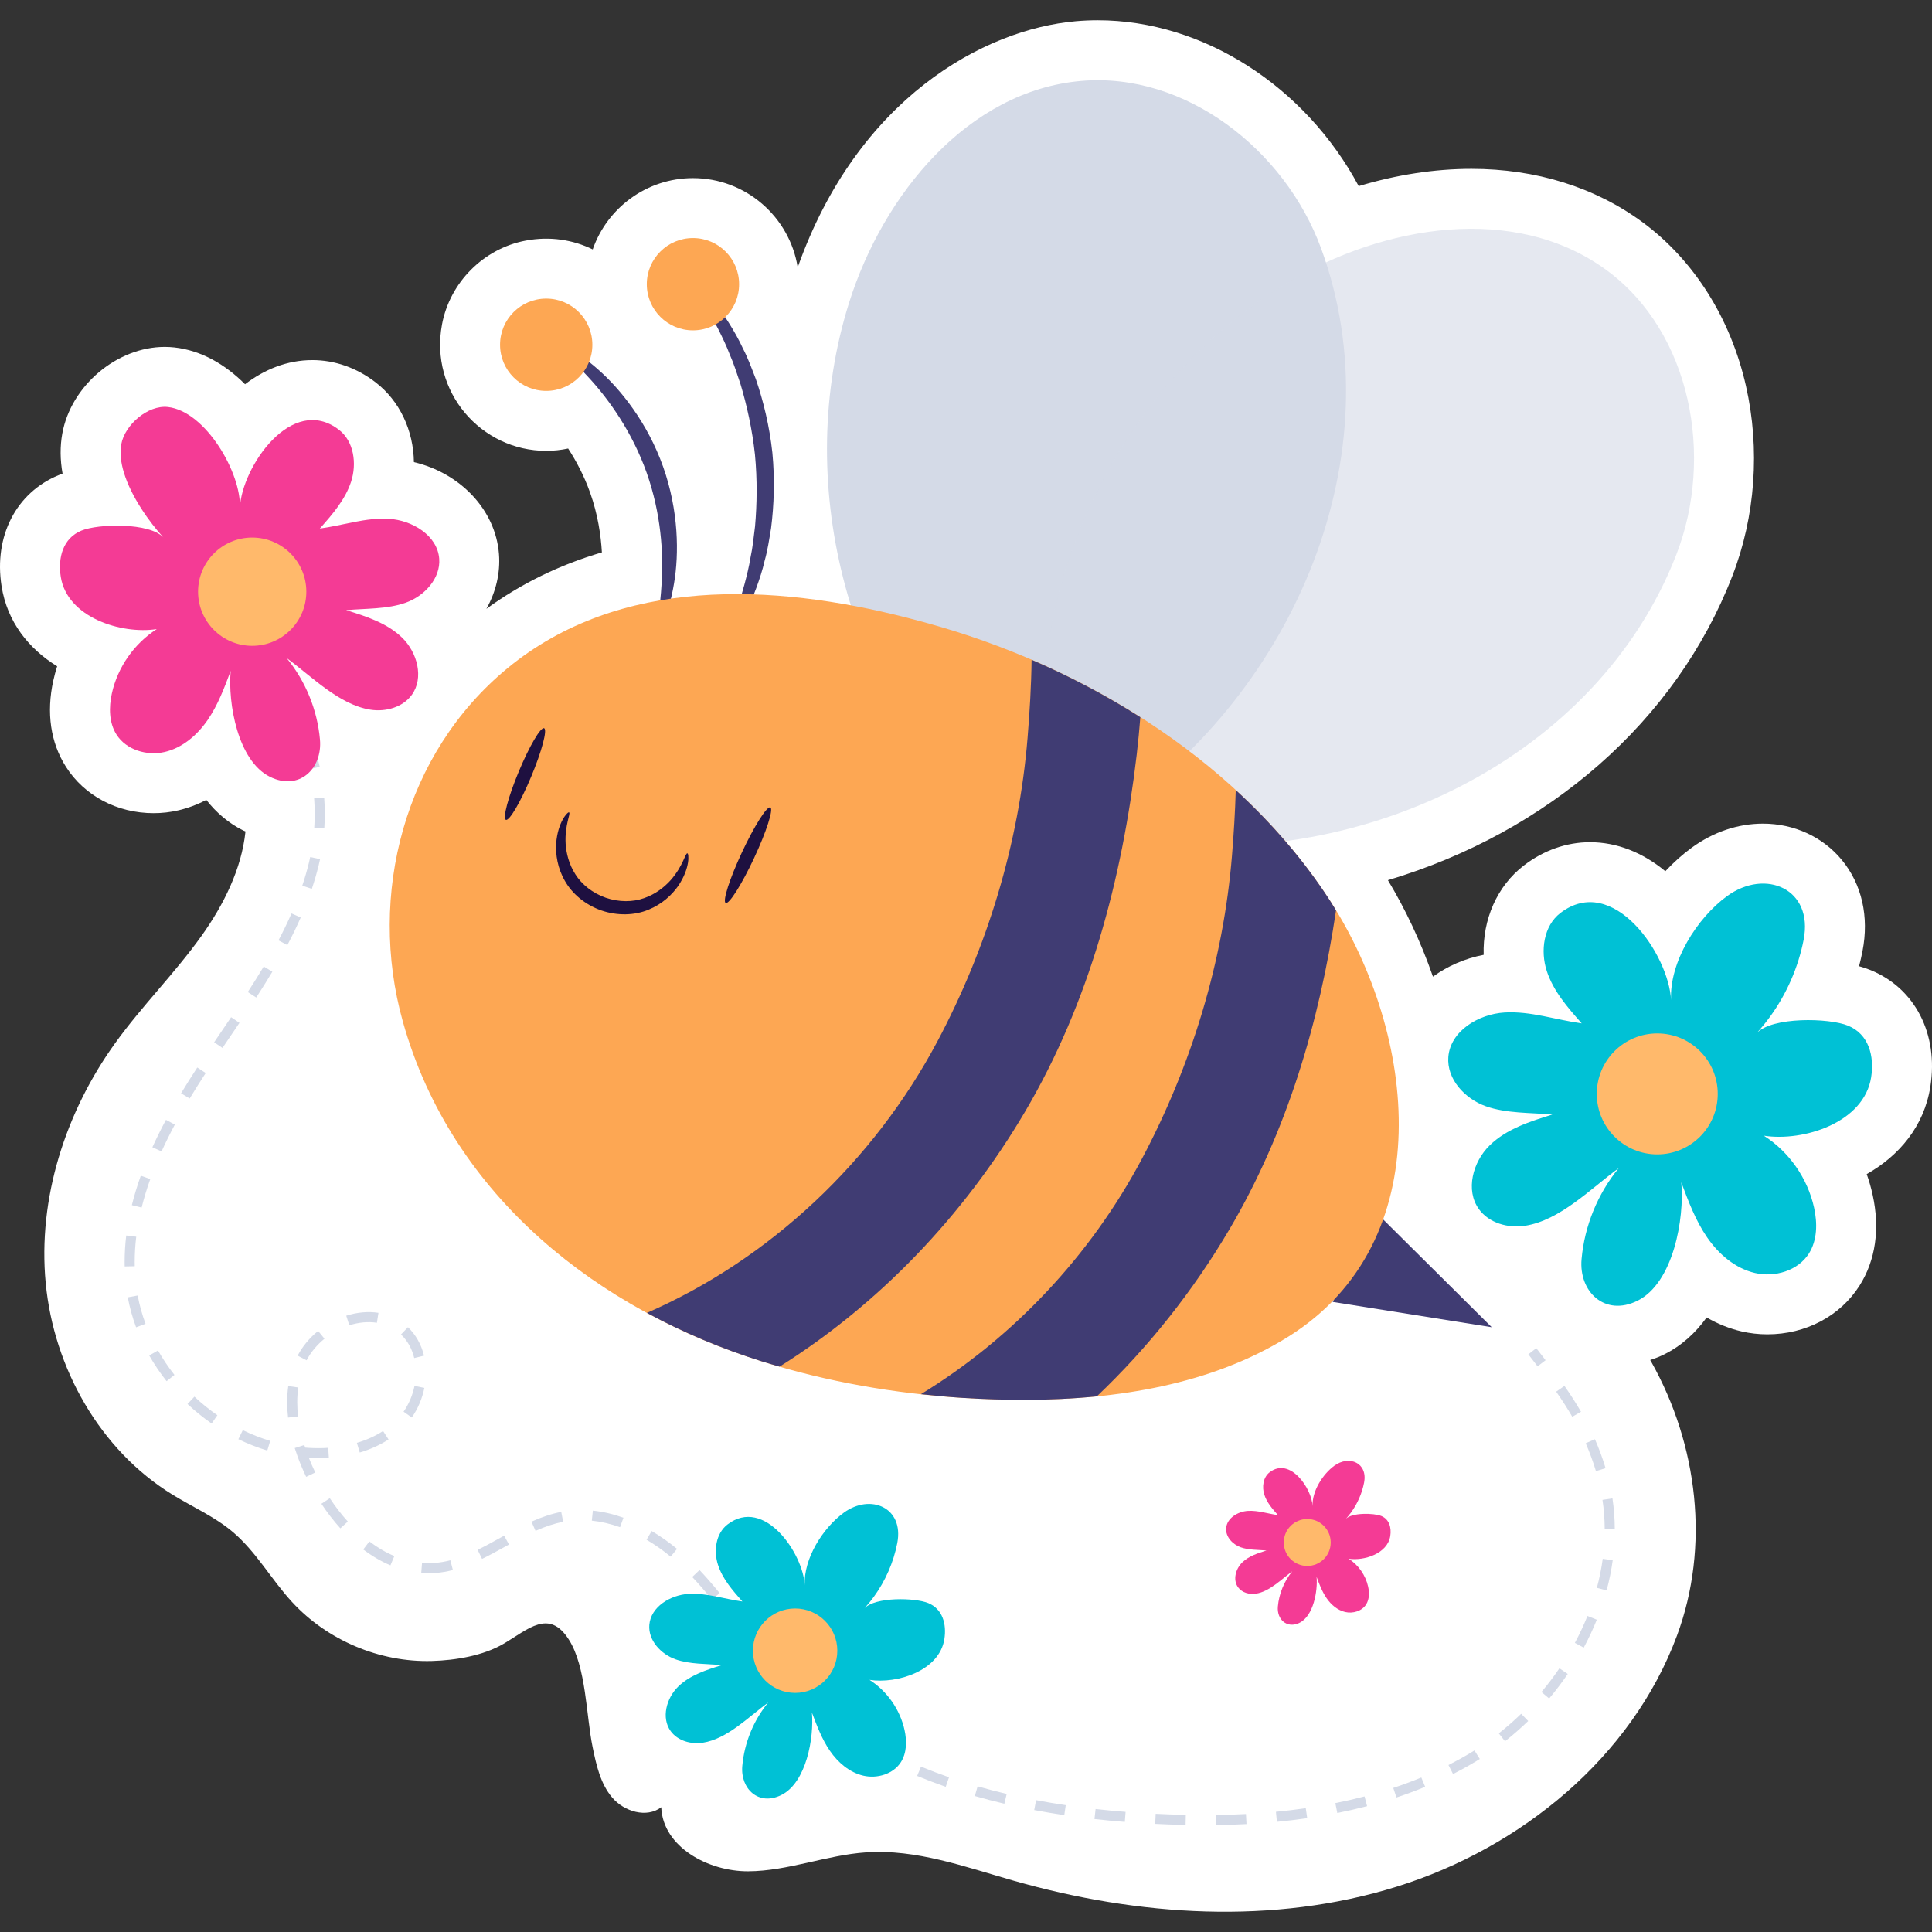 <?xml version="1.0" encoding="UTF-8"?>
<!-- Generator: Adobe Illustrator 25.2.1, SVG Export Plug-In . SVG Version: 6.00 Build 0)  -->
<svg xmlns="http://www.w3.org/2000/svg" xmlns:xlink="http://www.w3.org/1999/xlink" version="1.1" id="Capa_1" x="0px" y="0px" viewBox="0 0 512 512" style="enable-background:new 0 0 512 512;" xml:space="preserve" width="512" height="512">
<rect x="0" y="0" width="512" height="512" fill="#333333" stroke="none"/>
<g>
	<path style="fill:#FFFFFF;" d="M495.806,257.116c-1.005-0.413-2.057-0.764-3.132-1.061c0.344-1.319,0.644-2.647,0.905-3.97   c1.785-9.146-0.16-17.738-5.48-24.197c-5.034-6.11-12.645-9.615-20.884-9.615c-6.637,0-13.172,2.205-18.898,6.379   c-2.351,1.712-4.721,3.816-6.986,6.233c-6.048-5.012-12.902-7.689-19.962-7.689c-6.208,0-12.265,2.128-17.521,6.155   c-7.131,5.468-10.953,14.33-10.664,23.689c-5.01,0.965-9.587,2.99-13.435,5.781c-3.257-9.372-7.403-18.052-11.94-25.561   c42.49-12.704,76.353-42.11,91.267-80.587c6.122-15.79,7.406-33.693,3.616-50.411c-4.065-17.934-13.8-33.338-27.409-43.377   c-12.544-9.25-28.22-14.14-45.335-14.14c-9.747,0-19.867,1.563-29.877,4.578c-14.127-26.361-41.147-43.952-69.157-43.952   c-1.924,0-3.866,0.085-5.776,0.251c-24.464,2.127-57.913,20.545-73.739,65.227c-2.146-13.387-13.778-23.647-27.76-23.647   c-12.275,0-22.738,7.906-26.564,18.894c-5.216-2.556-11.336-3.541-17.736-2.34c-11.17,2.095-20.136,11.083-22.209,22.257   c-3.311,17.845,10.364,33.469,27.62,33.469c1.967,0,3.914-0.211,5.812-0.617c2.103,3.245,4.224,7.193,5.831,11.721   c2.045,5.757,2.852,11.317,3.11,15.8c-11.257,3.307-21.493,8.321-30.606,14.958c2.485-4.419,3.732-9.428,3.331-14.553   c-0.924-11.692-10.234-21.405-22.538-24.323c-0.129-8.386-3.752-16.233-10.21-21.182c-4.993-3.828-10.766-5.852-16.695-5.852   c-6.716,0-12.75,2.494-17.843,6.398c-5.21-5.22-11.594-8.98-18.759-9.759c-0.835-0.091-1.678-0.136-2.523-0.136   c-12.692,0-24.876,10.313-27.158,22.983c-0.608,3.37-0.582,6.923,0.076,10.601c-0.356,0.126-0.706,0.26-1.05,0.402   c-11.256,4.631-17.191,16.165-15.122,29.38c1.487,9.517,7.227,16.647,14.738,21.268c-0.394,1.239-0.735,2.499-1.017,3.773   c-1.886,8.542-0.733,16.441,3.327,22.835c4.893,7.715,13.59,12.32,23.263,12.32c2.198,0,4.389-0.248,6.504-0.739   c2.568-0.594,5.067-1.53,7.449-2.776c2.611,3.329,5.843,6.146,9.793,8.104c0.196,0.097,0.397,0.162,0.594,0.254   c-1.045,9.972-5.798,19.486-11.694,27.734c-7.054,9.869-15.735,18.487-22.824,28.331c-13.187,18.312-20.564,41.17-18.426,63.634   c2.138,22.465,14.342,44.204,33.559,56.033c5.341,3.288,11.185,5.838,15.981,9.879c6.222,5.243,10.232,12.612,15.745,18.596   c9.362,10.163,23.23,16.014,37.042,15.629c6.228-0.174,13.64-1.384,19.094-4.607c6.48-3.831,11.972-9.286,17.207-1.072   c4.622,7.252,4.591,20.135,6.296,28.449c0.977,4.764,2.06,9.75,5.22,13.447c3.16,3.696,9.111,5.492,12.977,2.543   c0.427,10.557,12.493,17.031,23.059,16.975c10.566-0.056,20.703-4.304,31.245-5.016c13.304-0.898,26.24,3.845,39.063,7.503   c33.053,9.427,68.844,11.805,101.652,1.557c32.808-10.248,62.166-34.24,74.146-66.456c8.798-23.661,5.547-50.589-6.771-72.551   c-0.098-0.176-0.207-0.347-0.308-0.521c1.241-0.414,2.475-0.888,3.692-1.491c4.64-2.303,8.349-5.732,11.268-9.793   c2.931,1.7,6.036,2.949,9.246,3.692c2.227,0.516,4.532,0.777,6.845,0.777c10.163,0,19.292-4.82,24.421-12.899   c4.263-6.722,5.463-15.059,3.47-24.106c-0.408-1.854-0.931-3.677-1.563-5.456c8.58-4.868,15.22-12.657,16.872-23.218   C513.742,274.052,507.556,261.956,495.806,257.116z"/>
	<g>
		<g>
			<g>
				<path style="fill:#403C73;" d="M174.482,166.743c0.525,0.187,2.829-4.242,4.143-12.137c1.339-7.82,1.249-19.253-2.885-30.891      c-4.127-11.64-11.266-20.57-17.235-25.797c-5.997-5.3-10.578-7.285-10.868-6.809c-0.405,0.594,3.44,3.517,8.558,9.142      c5.119,5.576,11.329,14.193,15.17,25.017c3.843,10.823,4.455,21.428,3.997,28.983      C174.935,161.845,173.793,166.537,174.482,166.743z"/>
			</g>
			<g>
				<path style="fill:#403C73;" d="M193.287,168.823c0.44,0.263,3.931-4.357,7.161-13.069c0.791-2.179,1.613-4.587,2.214-7.251      c0.757-2.632,1.178-5.521,1.684-8.555c0.774-6.095,1.019-12.893,0.341-19.972c-0.767-7.069-2.384-13.677-4.374-19.489      c-1.11-2.869-2.107-5.613-3.38-8.038c-1.127-2.488-2.419-4.68-3.635-6.653c-4.927-7.878-9.28-11.696-9.657-11.35      c-0.592,0.483,2.79,4.989,6.789,12.946c0.988,1.997,2.061,4.178,2.987,6.624c1.071,2.381,1.885,5.052,2.837,7.818      c1.675,5.61,3.084,11.9,3.816,18.614c0.642,6.724,0.535,13.168,0.029,19.002c-0.372,2.901-0.629,5.682-1.196,8.23      c-0.412,2.583-1.022,4.936-1.585,7.091C195.011,163.372,192.61,168.469,193.287,168.823z"/>
			</g>
			<circle style="fill:#FDA753;" cx="144.751" cy="91.364" r="12.231"/>
			<circle style="fill:#FDA753;" cx="183.641" cy="75.318" r="12.231"/>
		</g>
		<polygon style="fill:#403C73;" points="353.158,345.016 395.321,351.727 365.196,321.818   "/>
		<g>
			<g>
				<path style="fill:#D4DAE7;" d="M65.552,178.594c-1.086-0.658-2.234-1.258-3.412-1.783l1.083-2.438      c1.282,0.57,2.53,1.222,3.71,1.937L65.552,178.594z"/>
			</g>
			<g>
				<path style="fill:#D4DAE7;" d="M322.261,483.669L322.225,481c2.645-0.037,5.306-0.123,7.967-0.264l0.141,2.666      C327.635,483.546,324.943,483.632,322.261,483.669z M314.195,483.635l-1.01-0.024c-2.336-0.06-4.689-0.148-7.048-0.266      l0.131-2.666c2.339,0.115,4.67,0.203,6.988,0.263l0.992,0.024L314.195,483.635z M298.083,482.829      c-2.677-0.209-5.358-0.463-8.037-0.763l0.298-2.653c2.648,0.297,5.298,0.548,7.949,0.755L298.083,482.829z M338.394,482.804      l-0.256-2.658c2.663-0.256,5.322-0.576,7.904-0.95l0.382,2.643C343.799,482.218,341.096,482.542,338.394,482.804z       M282.045,481.027c-2.666-0.395-5.322-0.841-7.967-1.341l0.497-2.624c2.609,0.495,5.233,0.935,7.862,1.325L282.045,481.027z       M354.401,480.468l-0.523-2.619c2.632-0.525,5.238-1.124,7.744-1.778l0.675,2.582      C359.741,479.322,357.082,479.931,354.401,480.468z M266.169,478.008c-2.653-0.623-5.288-1.311-7.828-2.041l0.738-2.567      c2.499,0.719,5.089,1.396,7.703,2.009L266.169,478.008z M370.075,476.355l-0.842-2.533c2.546-0.845,5.047-1.774,7.43-2.762      l1.02,2.467C375.24,474.539,372.681,475.49,370.075,476.355z M250.625,473.522c-2.588-0.9-5.133-1.869-7.572-2.881l1.026-2.465      c2.386,0.99,4.885,1.941,7.425,2.823L250.625,473.522z M385.07,470.137l-1.209-2.381c2.038-1.036,4.053-2.152,5.989-3.319      l0.892-0.549l1.423,2.261l-0.939,0.576C389.237,467.923,387.165,469.072,385.07,470.137z M235.67,467.294      c-2.438-1.204-4.843-2.499-7.145-3.849l1.35-2.302c2.247,1.317,4.597,2.582,6.978,3.757L235.67,467.294z M398.84,461.456      l-1.648-2.098c2.041-1.605,4.037-3.352,5.934-5.188l1.858,1.918C403.02,457.988,400.954,459.794,398.84,461.456z       M221.683,459.08c-2.237-1.552-4.419-3.2-6.489-4.9l1.695-2.062c2.012,1.655,4.136,3.259,6.316,4.767L221.683,459.08z       M410.54,450.119l-2.041-1.719c1.688-2.005,3.291-4.119,4.764-6.285l2.208,1.504      C413.944,445.858,412.285,448.046,410.54,450.119z M209.132,448.756c-1.939-1.889-3.815-3.881-5.575-5.921l2.02-1.745      c1.711,1.982,3.535,3.918,5.418,5.753L209.132,448.756z M419.705,436.642l-2.349-1.264c1.248-2.326,2.37-4.725,3.338-7.131      l2.475,0.994C422.167,431.739,421.003,434.229,419.705,436.642z M198.45,436.558c-1.193-1.536-2.37-3.085-3.548-4.634      l-1.334-1.752l2.124-1.62l1.334,1.756c1.172,1.541,2.344,3.083,3.532,4.611L198.45,436.558z M188.654,423.887      c-1.86-2.281-3.566-4.235-5.209-5.971l1.936-1.837c1.693,1.786,3.438,3.787,5.34,6.12L188.654,423.887z M425.767,421.487      l-2.58-0.693c0.685-2.548,1.209-5.137,1.554-7.692l2.648,0.358C427.028,416.127,426.481,418.829,425.767,421.487z       M113.538,416.93c-0.641,0-1.274-0.025-1.902-0.075l0.209-2.661c1.12,0.089,2.258,0.092,3.414-0.003      c1.35-0.107,2.69-0.336,4.095-0.697l0.665,2.585c-1.533,0.395-3.061,0.655-4.545,0.773      C114.823,416.906,114.179,416.93,113.538,416.93z M103.471,414.833c-2.446-1.03-4.866-2.445-7.198-4.208l1.612-2.13      c2.153,1.63,4.38,2.934,6.622,3.877L103.471,414.833z M127.75,413.122l-1.172-2.399c2.049-0.998,4.116-2.144,6.117-3.253      l0.9-0.498l1.292,2.336l-0.9,0.497C131.96,410.93,129.859,412.094,127.75,413.122z M177.728,412.53      c-2.062-1.695-4.21-3.206-6.389-4.49l1.355-2.3c2.297,1.354,4.563,2.945,6.729,4.728L177.728,412.53z M141.926,405.692      l-1.088-2.438c2.834-1.265,5.416-2.11,7.899-2.585l0.502,2.622C146.96,403.726,144.568,404.512,141.926,405.692z       M425.265,405.285c-0.008-2.623-0.207-5.247-0.591-7.799l2.643-0.398c0.4,2.682,0.61,5.437,0.617,8.189L425.265,405.285z       M90.203,405.021c-1.79-1.974-3.48-4.164-5.029-6.506l2.229-1.473c1.473,2.23,3.079,4.312,4.777,6.186L90.203,405.021z       M164.322,404.723c-2.514-0.9-5.034-1.483-7.483-1.736l0.272-2.656c2.663,0.275,5.392,0.907,8.111,1.877L164.322,404.723z       M81.14,391.374c-0.842-1.757-1.588-3.519-2.229-5.264c-0.003,0-0.008-0.001-0.013-0.001l0.003-0.026      c-0.285-0.782-0.552-1.561-0.795-2.335l2.548-0.801c0.071,0.226,0.144,0.454,0.22,0.682c0.306,0.025,0.612,0.047,0.918,0.067      c1.711,0.106,3.459,0.107,5.188-0.005l0.173,2.663c-1.763,0.119-3.537,0.12-5.285,0.02c0.502,1.278,1.065,2.564,1.68,3.847      L81.14,391.374z M422.941,389.858c-0.785-2.58-1.672-4.993-2.713-7.378l2.444-1.07c1.086,2.482,2.009,4.992,2.823,7.671      L422.941,389.858z M95.339,384.931l-0.759-2.561c2.567-0.757,4.9-1.813,6.936-3.137l1.455,2.237      C100.718,382.935,98.152,384.099,95.339,384.931z M70.837,384.409c-2.598-0.784-5.178-1.796-7.663-3.008l1.172-2.399      c2.357,1.149,4.798,2.107,7.26,2.851L70.837,384.409z M56.083,377.244c-2.237-1.552-4.385-3.29-6.387-5.169l1.826-1.947      c1.905,1.79,3.951,3.444,6.083,4.92L56.083,377.244z M76.339,375.67c-0.157-1.388-0.238-2.754-0.238-4.062      c0.003-1.472,0.102-2.911,0.296-4.279l2.643,0.374c-0.175,1.247-0.267,2.561-0.269,3.908c0,1.204,0.076,2.469,0.222,3.756      L76.339,375.67z M109.135,375.644l-2.187-1.531c1.397-1.998,2.399-4.36,2.902-6.834l2.616,0.531      C111.89,370.641,110.739,373.348,109.135,375.644z M416.667,375.464c-1.227-2.125-2.624-4.301-4.265-6.657l2.193-1.525      c1.682,2.416,3.116,4.656,4.385,6.846L416.667,375.464z M44.142,366.028c-1.711-2.165-3.257-4.458-4.597-6.817l2.323-1.319      c1.272,2.242,2.742,4.422,4.367,6.479L44.142,366.028z M81.25,360.498l-2.37-1.232c1.269-2.438,3.145-4.706,5.429-6.557      l1.68,2.073C83.989,356.405,82.349,358.382,81.25,360.498z M109.776,359.899c-0.607-2.5-1.787-4.601-3.509-6.243l1.842-1.931      c2.067,1.971,3.543,4.58,4.262,7.543L109.776,359.899z M36.065,351.752c-0.965-2.605-1.708-5.277-2.203-7.943l2.627-0.487      c0.466,2.516,1.164,5.039,2.077,7.501L36.065,351.752z M92.571,351.217l-0.811-2.543c2.894-0.92,5.858-1.177,8.535-0.759      l-0.413,2.637C97.607,350.195,95.064,350.421,92.571,351.217z M33.041,335.615l-0.013-1.213c0-2.285,0.144-4.634,0.424-6.979      l2.653,0.319c-0.272,2.241-0.408,4.482-0.408,6.66l0.013,1.16L33.041,335.615z M37.533,320.018l-2.59-0.638      c0.625-2.54,1.421-5.167,2.368-7.807l2.512,0.9C38.909,315.026,38.137,317.565,37.533,320.018z M42.813,305.141l-2.433-1.102      c1.062-2.343,2.274-4.789,3.6-7.27l2.355,1.258C45.037,300.458,43.852,302.852,42.813,305.141z M50.267,291.112l-2.287-1.376      c1.395-2.318,2.839-4.598,4.301-6.835l2.234,1.463C53.069,286.572,51.646,288.823,50.267,291.112z M58.961,277.709l-2.213-1.497      l4.5-6.642l2.213,1.491L58.961,277.709z M67.904,264.352l-2.24-1.452c1.452-2.238,2.865-4.49,4.225-6.766l2.292,1.371      C70.805,259.807,69.372,262.088,67.904,264.352z M76.158,250.454l-2.36-1.245c1.274-2.419,2.438-4.818,3.454-7.132l2.444,1.073      C78.654,245.522,77.464,247.98,76.158,250.454z M82.639,235.559l-2.533-0.848c0.683-2.037,1.274-4.082,1.761-6.08      c0.12-0.497,0.235-0.998,0.343-1.503l2.611,0.557c-0.113,0.526-0.233,1.05-0.358,1.572      C83.958,231.334,83.346,233.452,82.639,235.559z M85.941,219.551l-2.663-0.175c0.081-1.24,0.123-2.486,0.123-3.732      c-0.003-1.366-0.052-2.735-0.152-4.1l2.663-0.194c0.105,1.427,0.154,2.86,0.157,4.291      C86.069,216.948,86.027,218.253,85.941,219.551z M82.129,203.799c-0.573-2.592-1.337-5.102-2.271-7.463l2.48-0.984      c0.989,2.493,1.795,5.141,2.397,7.871L82.129,203.799z M76.357,189.406c-1.413-2.237-3.025-4.274-4.785-6.054l1.894-1.879      c1.899,1.918,3.632,4.106,5.146,6.507L76.357,189.406z"/>
			</g>
			<g>
				<polygon style="fill:#D4DAE7;" points="407.471,362.095 405.025,358.914 407.133,357.281 409.595,360.476     "/>
			</g>
		</g>
		<path style="fill:#D4DAE7;" d="M259.413,216.428c-35.349-34.371-49.19-89.208-34.387-136.238    c9.031-28.69,31.524-56.137,61.489-58.742c27.655-2.404,53.984,18.247,63.565,44.3c20.072,54.577-7.479,117.671-54.182,149.225"/>
		<g style="opacity:0.61;">
			<path style="fill:#D4DAE7;" d="M276.629,200.061c-3.804-49.158,22.06-99.455,64.256-124.958     c25.741-15.558,60.763-21.284,84.969-3.431c22.34,16.477,28.445,49.377,18.412,75.26c-21.016,54.22-83.396,83.351-139.299,76.156     "/>
		</g>
		<path style="fill:#FDA753;" d="M352.459,238.671c-23.186-35.839-62.729-60.659-103.163-72.529    c-2.972-0.872-5.997-1.698-9.056-2.478c-35.465-9.038-76.117-11.01-105.793,13.446c-27.276,22.479-37.092,60.018-27.692,93.609    c6.505,23.244,19.566,42.502,36.599,57.661c16.57,14.748,36.899,25.619,58.673,32.44c17.186,5.383,35.074,8.484,53.058,9.633    c5.604,0.358,11.217,0.527,16.821,0.516c23.774-0.044,49.169-3.959,69.626-16.805    C381.704,328.938,375.394,274.121,352.459,238.671z"/>
		<path style="fill:#F43B95;" d="M32.815,125.194c-0.781-2.591-1.096-5.14-0.679-7.453c0.925-5.13,7.026-10.454,12.331-9.877    c10.059,1.094,19.543,17.633,19.098,26.706c0.531-10.831,13.769-30.246,26.253-20.677c3.984,3.053,4.785,8.97,3.233,13.743    c-1.552,4.774-4.965,8.677-8.293,12.434c6.127-0.831,12.148-2.957,18.32-2.579c6.172,0.377,12.832,4.386,13.317,10.55    c0.413,5.242-3.92,9.915-8.874,11.682c-4.885,1.742-10.667,1.505-15.798,1.973c5.332,1.645,10.88,3.415,14.869,7.316    c3.989,3.901,5.818,10.624,2.539,15.138c-2.394,3.296-6.906,4.551-10.932,3.929c-8.337-1.289-15.631-8.87-22.206-13.658    c4.993,6.093,8.102,13.709,8.8,21.559c0.691,7.778-5.562,13.702-13.264,9.88c-8.533-4.235-11.169-19.526-10.39-28.085    c-1.686,4.522-3.399,9.097-6.138,13.071s-6.656,7.349-11.358,8.438c-4.702,1.089-10.184-0.538-12.77-4.613    c-2.011-3.169-2.037-7.237-1.23-10.902c1.531-6.948,5.912-13.223,11.906-17.054c-9.451,1.449-23.762-3.103-25.446-13.866    c-0.792-5.064,0.577-10.22,5.475-12.236c4.511-1.857,18.087-2.161,21.718,1.81C39.658,138.446,34.773,131.687,32.815,125.194z"/>
		<g>
			<path style="fill:#00C1D5;" d="M476.632,254.404c0.549-1.762,1.003-3.553,1.356-5.364c2.637-13.504-10.132-18.97-20.314-11.55     c-7.938,5.784-15.322,17.45-14.826,27.57c-0.593-12.101-15.383-33.795-29.332-23.103c-4.451,3.411-5.346,10.022-3.612,15.355     c1.734,5.333,5.548,9.694,9.266,13.892c-6.846-0.928-13.572-3.303-20.468-2.882c-6.895,0.422-14.336,4.9-14.878,11.787     c-0.461,5.857,4.38,11.078,9.914,13.051c5.458,1.946,11.918,1.682,17.651,2.205c-5.957,1.838-12.156,3.815-16.613,8.174     s-6.5,11.869-2.836,16.913c2.675,3.682,7.716,5.085,12.214,4.39c9.315-1.44,17.464-9.91,24.81-15.259     c-5.579,6.807-9.052,15.316-9.832,24.087c-0.772,8.69,6.214,15.309,14.819,11.038c9.533-4.731,12.479-21.815,11.608-31.379     c1.884,5.053,3.798,10.164,6.858,14.604c3.06,4.44,7.437,8.211,12.69,9.427c5.253,1.217,11.378-0.601,14.267-5.154     c2.247-3.541,2.276-8.085,1.374-12.181c-1.71-7.762-6.605-14.773-13.302-19.054c10.559,1.619,26.549-3.467,28.43-15.492     c0.885-5.657-0.645-11.419-6.117-13.671c-5.04-2.075-20.208-2.414-24.265,2.022C470.573,268.277,474.394,261.586,476.632,254.404     z"/>
			<circle style="fill:#FFB96B;" cx="439.192" cy="289.895" r="16.028"/>
		</g>
		<g>
			<path style="fill:#F43B95;" d="M360.969,394.997c0.213-0.684,0.389-1.379,0.527-2.082c1.024-5.242-3.933-7.364-7.886-4.483     c-3.081,2.246-5.948,6.774-5.755,10.702c-0.23-4.698-5.972-13.119-11.387-8.969c-1.728,1.324-2.075,3.89-1.402,5.961     c0.673,2.07,2.154,3.763,3.597,5.393c-2.657-0.36-5.269-1.282-7.946-1.119s-5.565,1.902-5.776,4.576     c-0.179,2.274,1.7,4.3,3.849,5.066c2.119,0.755,4.627,0.653,6.852,0.856c-2.312,0.713-4.719,1.481-6.449,3.173     s-2.523,4.608-1.101,6.566c1.038,1.43,2.995,1.974,4.741,1.704c3.616-0.559,6.78-3.847,9.631-5.924     c-2.166,2.643-3.514,5.946-3.817,9.35c-0.3,3.373,2.412,5.943,5.753,4.285c3.701-1.837,4.844-8.469,4.506-12.181     c0.731,1.961,1.474,3.946,2.662,5.669c1.188,1.724,2.887,3.187,4.926,3.66c2.039,0.472,4.417-0.233,5.539-2.001     c0.872-1.375,0.884-3.139,0.533-4.729c-0.664-3.013-2.564-5.735-5.164-7.397c4.099,0.629,10.306-1.346,11.036-6.014     c0.344-2.196-0.25-4.433-2.374-5.307c-1.957-0.805-7.845-0.937-9.42,0.785C358.617,400.383,360.1,397.786,360.969,394.997z"/>
			<circle style="fill:#FFB96B;" cx="346.435" cy="408.775" r="6.222"/>
		</g>
		<circle style="fill:#FFB96B;" cx="66.836" cy="156.8" r="14.346"/>
		<g>
			<path style="fill:#00C1D5;" d="M236.841,412.684c0.383-1.229,0.7-2.479,0.946-3.743c1.84-9.423-7.07-13.237-14.175-8.059     c-5.539,4.036-10.692,12.177-10.346,19.238c-0.414-8.444-10.735-23.582-20.468-16.122c-3.106,2.381-3.73,6.993-2.52,10.715     c1.21,3.722,3.871,6.765,6.466,9.694c-4.777-0.648-9.471-2.305-14.283-2.011s-10.004,3.42-10.382,8.225     c-0.322,4.087,3.056,7.73,6.918,9.107c3.808,1.358,8.317,1.173,12.317,1.539c-4.157,1.282-8.482,2.662-11.593,5.704     s-4.536,8.283-1.979,11.802c1.867,2.57,5.384,3.548,8.523,3.063c6.5-1.005,12.187-6.916,17.313-10.648     c-3.893,4.75-6.317,10.688-6.861,16.808c-0.539,6.064,4.336,10.683,10.341,7.703c6.652-3.302,8.708-15.223,8.101-21.896     c1.315,3.526,2.65,7.092,4.786,10.191s5.189,5.729,8.855,6.579c3.666,0.849,7.94-0.42,9.956-3.597     c1.568-2.471,1.588-5.642,0.959-8.5c-1.194-5.417-4.609-10.309-9.283-13.296c7.368,1.13,18.526-2.419,19.839-10.81     c0.618-3.948-0.45-7.968-4.268-9.54c-3.517-1.448-14.102-1.685-16.933,1.411C232.613,422.365,235.279,417.696,236.841,412.684z"/>
			<circle style="fill:#FFB96B;" cx="210.715" cy="437.451" r="11.185"/>
		</g>
		<g>
			<g>
				<path style="fill:#1E1040;" d="M134.066,217.259c0.907,0.379,3.91-4.747,6.707-11.448c2.797-6.701,4.33-12.44,3.423-12.819      c-0.907-0.379-3.91,4.747-6.707,11.448C134.692,211.142,133.159,216.881,134.066,217.259z"/>
			</g>
			<g>
				<path style="fill:#1E1040;" d="M192.315,239.295c0.89,0.416,4.262-4.915,7.531-11.908c3.269-6.993,5.197-12.999,4.307-13.415      c-0.89-0.416-4.262,4.915-7.531,11.908C193.353,232.873,191.425,238.879,192.315,239.295z"/>
			</g>
			<g>
				<path style="fill:#1E1040;" d="M182.165,226.151c-0.572-0.124-1.086,3.296-4.425,7.093c-1.662,1.847-4.039,3.737-7.061,4.776      c-2.984,1.068-6.651,1.087-10.147-0.106c-3.485-1.225-6.355-3.508-8.039-6.192c-1.732-2.686-2.432-5.641-2.595-8.12      c-0.276-5.048,1.435-8.054,0.909-8.31c-0.268-0.273-3.006,2.456-3.426,8.304c-0.157,2.853,0.353,6.415,2.307,9.827      c1.92,3.436,5.429,6.375,9.678,7.855c4.254,1.465,8.83,1.326,12.463-0.187c3.646-1.473,6.25-3.957,7.891-6.295      C183.009,229.94,182.544,226.103,182.165,226.151z"/>
			</g>
		</g>
		<g>
			<path style="fill:#403C73;" d="M301.249,199.911c0.379-3.238,0.689-6.53,0.952-9.845c-9.191-5.848-18.874-10.93-28.82-15.212     c-0.077,6.922-0.512,13.855-1.064,20.672c-2.272,28.017-10.746,55.726-23.914,80.487c-16.879,31.739-44.353,57.68-76.972,71.915     c9.677,5.245,19.96,9.56,30.597,12.892c1.516,0.475,3.044,0.91,4.571,1.35c26.416-16.607,48.76-39.956,65.021-67.518     C288.655,265.779,297.385,232.964,301.249,199.911z"/>
			<path style="fill:#403C73;" d="M352.459,238.671c-6.976-10.784-15.455-20.549-24.972-29.285     c-0.158,5.797-0.53,11.589-0.993,17.298c-2.271,28.017-10.746,55.726-23.914,80.487c-13.589,25.553-34.048,47.346-58.526,62.305     c3.67,0.402,7.348,0.741,11.032,0.977c5.604,0.358,11.217,0.527,16.821,0.516c6.183-0.011,12.476-0.293,18.763-0.917     c13.581-12.9,25.438-27.819,35.128-44.241c15.284-25.904,23.868-54.983,28.265-84.56     C353.535,240.383,353.007,239.517,352.459,238.671z"/>
		</g>
	</g>
</g>















</svg>
